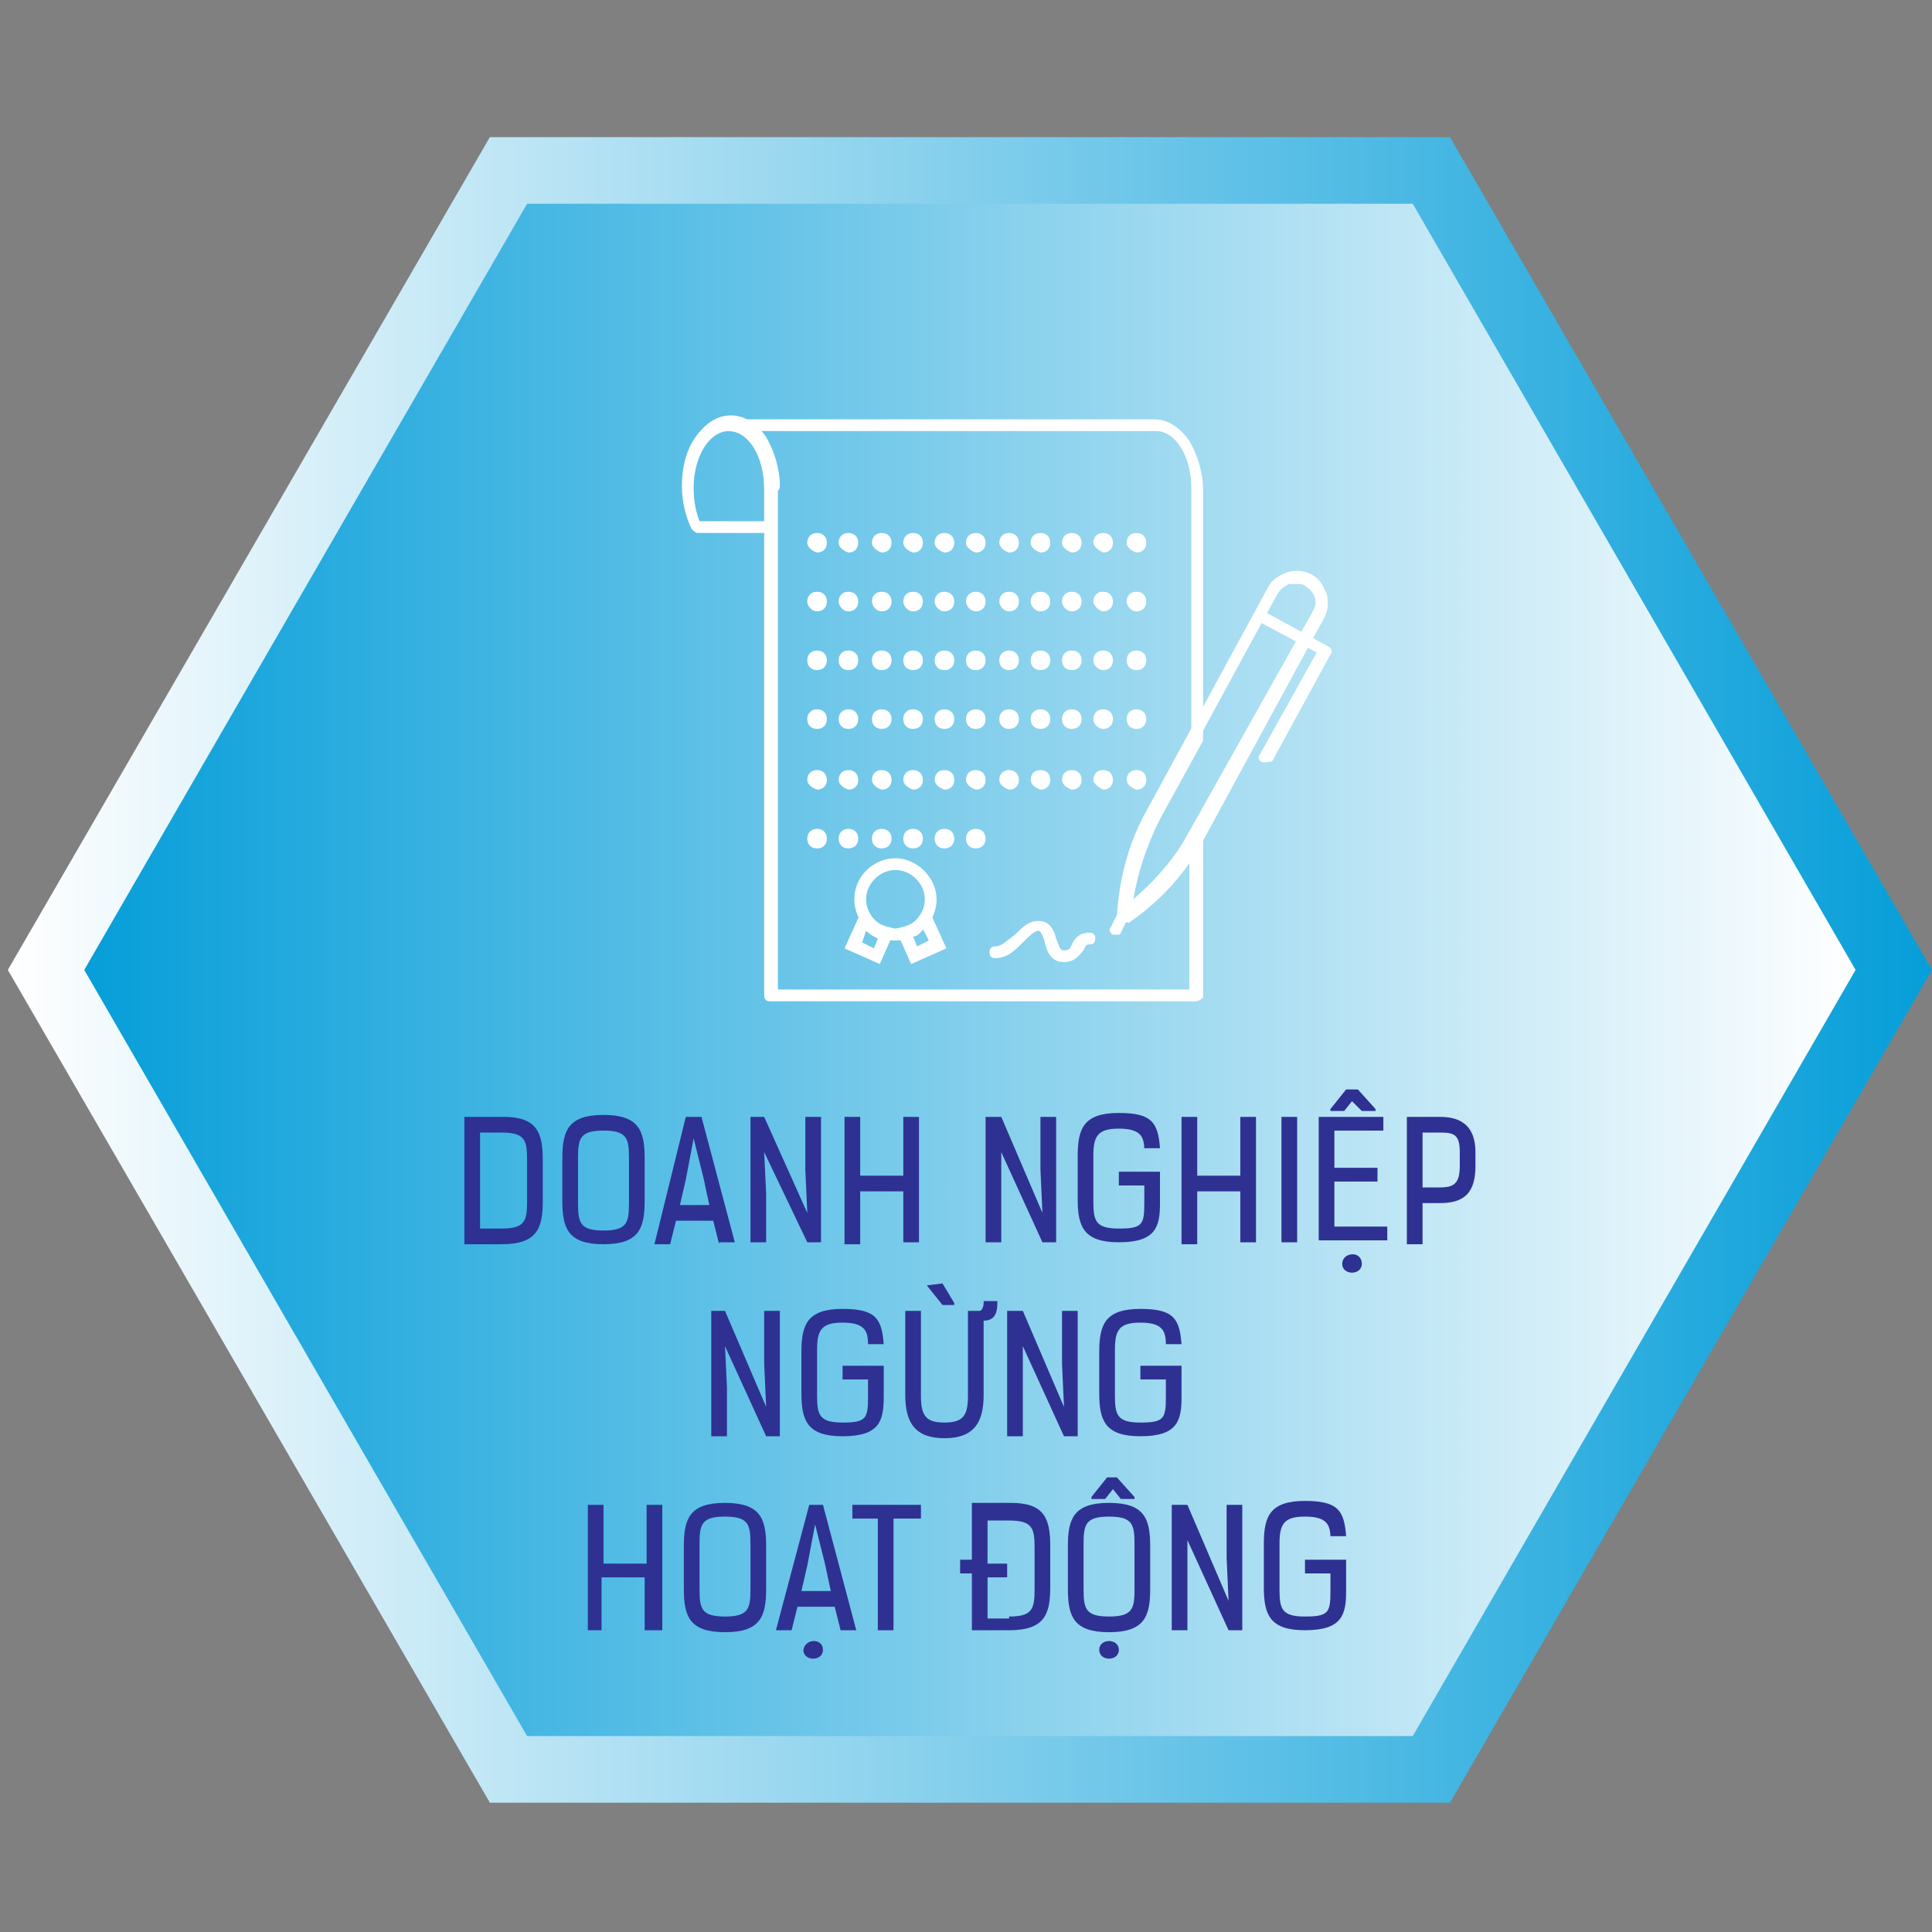 <?xml version="1.0" encoding="utf-8"?>
<!-- Generator: Adobe Illustrator 26.3.1, SVG Export Plug-In . SVG Version: 6.00 Build 0)  -->
<svg version="1.1" id="Layer_1" xmlns="http://www.w3.org/2000/svg" xmlns:xlink="http://www.w3.org/1999/xlink" x="0px" y="0px"
	 viewBox="0 0 98.6 98.6" style="enable-background:new 0 0 98.6 98.6;" xml:space="preserve">
<rect x="0" y="0" width="98.6" height="98.6" fill="#808080" stroke="none"/>
<style type="text/css">
	.st0{fill:url(#SVGID_1_);}
	.st1{fill:url(#SVGID_00000136397771275259396400000016409285376733046914_);}
	.st2{fill:#2E3192;}
	.st3{fill:#FFFFFF;}
</style>
<g>
	<linearGradient id="SVGID_1_" gradientUnits="userSpaceOnUse" x1="0.425" y1="49.5" x2="98.575" y2="49.5">
		<stop  offset="0" style="stop-color:#FFFFFF"/>
		<stop  offset="1" style="stop-color:#069ED9"/>
	</linearGradient>
	<polygon class="st0" points="74,7 25,7 0.4,49.5 25,92 74,92 98.6,49.5 	"/>
	
		<linearGradient id="SVGID_00000049216302862148353590000015791616712605343906_" gradientUnits="userSpaceOnUse" x1="94.652" y1="49.5" x2="4.348" y2="49.5">
		<stop  offset="0" style="stop-color:#FFFFFF"/>
		<stop  offset="1" style="stop-color:#069ED9"/>
	</linearGradient>
	<polygon style="fill:url(#SVGID_00000049216302862148353590000015791616712605343906_);" points="72.1,10.4 26.9,10.4 4.3,49.5 
		26.9,88.6 72.1,88.6 94.7,49.5 	"/>
</g>
<g>
	<path class="st2" d="M23.7,63.5V57h2c1.7,0,2,0.8,2,2.2v2.1c0,1.4-0.3,2.2-2.1,2.2H23.7z M25.6,62.7c1.2,0,1.3-0.4,1.3-1.4v-2.1
		c0-1-0.1-1.4-1.3-1.4h-1.1v4.9H25.6z"/>
	<path class="st2" d="M32.9,61.3c0,1.4-0.3,2.2-2.1,2.2c-1.8,0-2.1-0.8-2.1-2.2v-2.2c0-1.4,0.3-2.2,2.1-2.2c1.8,0,2.1,0.8,2.1,2.2
		V61.3z M32.1,59.1c0-1-0.1-1.4-1.3-1.4s-1.3,0.4-1.3,1.4v2.3c0,1,0.1,1.4,1.3,1.4s1.3-0.4,1.3-1.4V59.1z"/>
	<path class="st2" d="M36.7,63.5l-0.3-1.2h-1.9l-0.3,1.2h-0.8L35,57h0.8l1.7,6.4H36.7z M35.4,58.1L35,60.2l-0.3,1.3h1.5l-0.3-1.4
		L35.4,58.1z"/>
	<path class="st2" d="M41.2,61.9l-0.1-2.2V57h0.8v6.4h-0.7L39,58.8l0.1,2.1v2.5h-0.8V57H39L41.2,61.9z"/>
	<path class="st2" d="M46.1,63.5v-2.7h-2.2v2.7h-0.8V57h0.8v3h2.2v-3h0.8v6.4H46.1z"/>
	<path class="st2" d="M53.2,61.9l-0.1-2.2V57h0.8v6.4h-0.7l-2.1-4.6l0,2.1v2.5h-0.8V57h0.8L53.2,61.9z"/>
	<path class="st2" d="M58.4,58.7c0-0.7-0.2-1.1-1.3-1.1s-1.3,0.4-1.3,1.4v2.3c0,1,0.1,1.4,1.3,1.4s1.3-0.2,1.3-1.3v-0.9h-1.3v-0.7
		h2.1v1.6c0,1.2-0.2,2-2.1,2c-1.8,0-2.1-0.8-2.1-2.2v-2.2c0-1.4,0.3-2.2,2.1-2.2c1.7,0,2,0.5,2.1,1.8H58.4z"/>
	<path class="st2" d="M63.3,63.5v-2.7h-2.2v2.7h-0.8V57h0.8v3h2.2v-3h0.8v6.4H63.3z"/>
	<path class="st2" d="M65.4,63.5V57h0.8v6.4H65.4z"/>
	<path class="st2" d="M70.6,57v0.7h-2.5v1.9h2.2v0.7h-2.2v2.3h2.7v0.7h-3.5V57H70.6z M69.3,55.6l0.9,1v0.1h-0.7L69,56.2l-0.4,0.5
		h-0.7v-0.1l0.8-1H69.3z M69.5,64.5c0,0.6-1,0.6-1,0C68.5,63.9,69.5,63.8,69.5,64.5z"/>
	<path class="st2" d="M73.5,57c1.1,0,1.8,0.5,1.8,1.8v0.7c0,1.3-0.5,1.9-1.8,1.9h-0.9v2.1h-0.8V57L73.5,57z M72.6,57.8v2.8h0.9
		c0.7,0,1-0.2,1-1.1v-0.7c0-0.9-0.3-1-1-1H72.6z"/>
	<path class="st2" d="M39.1,71.8L39,69.6v-2.7h0.8v6.4h-0.7l-2.1-4.6l0.1,2.1v2.5h-0.8v-6.4H37L39.1,71.8z"/>
	<path class="st2" d="M44.3,68.6c0-0.7-0.2-1.1-1.3-1.1s-1.3,0.4-1.3,1.4v2.3c0,1,0.1,1.4,1.3,1.4s1.3-0.2,1.3-1.3v-0.9h-1.3v-0.7
		h2.1v1.6c0,1.2-0.2,2-2.1,2c-1.8,0-2.1-0.8-2.1-2.2V69c0-1.4,0.3-2.2,2.1-2.2c1.7,0,2,0.5,2.1,1.8H44.3z"/>
	<path class="st2" d="M49.3,66.9H50c0.1,0,0.2-0.2,0.2-0.4v-0.1h0.7v0.1c0,0.6-0.2,0.9-0.7,0.9v3.8c0,1.4-0.5,2.2-2,2.2
		s-2-0.8-2-2.2v-4.3H47v4.3c0,1,0.2,1.4,1.2,1.4s1.2-0.4,1.2-1.4V66.9z M47.3,65.6L47.3,65.6l0.8-0.1l0.6,1v0.1h-0.6L47.3,65.6z"/>
	<path class="st2" d="M54.3,71.8l-0.1-2.2v-2.7H55v6.4h-0.7l-2.1-4.6l0,2.1v2.5h-0.8v-6.4h0.8L54.3,71.8z"/>
	<path class="st2" d="M59.5,68.6c0-0.7-0.2-1.1-1.3-1.1s-1.3,0.4-1.3,1.4v2.3c0,1,0.1,1.4,1.3,1.4s1.3-0.2,1.3-1.3v-0.9h-1.3v-0.7
		h2.1v1.6c0,1.2-0.2,2-2.1,2c-1.8,0-2.1-0.8-2.1-2.2V69c0-1.4,0.3-2.2,2.1-2.2c1.7,0,2,0.5,2.1,1.8H59.5z"/>
	<path class="st2" d="M32.9,83.2v-2.7h-2.2v2.7H30v-6.4h0.8v3h2.2v-3h0.8v6.4H32.9z"/>
	<path class="st2" d="M39.1,81.1c0,1.4-0.3,2.2-2.1,2.2c-1.8,0-2.1-0.8-2.1-2.2v-2.2c0-1.4,0.3-2.2,2.1-2.2c1.8,0,2.1,0.8,2.1,2.2
		V81.1z M38.3,78.8c0-1-0.1-1.4-1.3-1.4s-1.3,0.4-1.3,1.4v2.3c0,1,0.1,1.4,1.3,1.4s1.3-0.4,1.3-1.4V78.8z"/>
	<path class="st2" d="M42.9,83.2L42.6,82h-1.9l-0.3,1.2h-0.8l1.7-6.4H42l1.7,6.4H42.9z M41.6,77.8l-0.4,2.1l-0.3,1.3h1.5l-0.3-1.4
		L41.6,77.8z M42,84.2c0,0.6-1,0.6-1,0C41.1,83.6,42,83.6,42,84.2z"/>
	<path class="st2" d="M45.6,77.5v5.7h-0.8v-5.7h-1.3v-0.7h3.5v0.7H45.6z"/>
	<path class="st2" d="M49.6,83.2v-2.9H49v-0.7h0.6v-2.9h2c1.7,0,2,0.8,2,2.2v2.1c0,1.4-0.3,2.2-2.1,2.2H49.6z M51.5,82.5
		c1.2,0,1.3-0.4,1.3-1.4v-2.1c0-1-0.1-1.4-1.3-1.4h-1.1v2.2h1v0.7h-1v2.1H51.5z"/>
	<path class="st2" d="M58.7,81.1c0,1.4-0.3,2.2-2.1,2.2c-1.8,0-2.1-0.8-2.1-2.2v-2.2c0-1.4,0.3-2.2,2.1-2.2c1.8,0,2.1,0.8,2.1,2.2
		V81.1z M57.9,78.8c0-1-0.1-1.4-1.3-1.4s-1.3,0.4-1.3,1.4v2.3c0,1,0.1,1.4,1.3,1.4s1.3-0.4,1.3-1.4V78.8z M57,75.4l0.9,1v0.1h-0.7
		l-0.4-0.5l-0.4,0.5h-0.7v-0.1l0.8-1H57z M57.1,84.2c0,0.6-1,0.6-1,0C56.1,83.6,57.1,83.6,57.1,84.2z"/>
	<path class="st2" d="M62.7,81.7l-0.1-2.2v-2.7h0.8v6.4h-0.7l-2.1-4.6l0,2.1v2.5h-0.8v-6.4h0.8L62.7,81.7z"/>
	<path class="st2" d="M67.9,78.5c0-0.7-0.2-1.1-1.3-1.1s-1.3,0.4-1.3,1.4v2.3c0,1,0.1,1.4,1.3,1.4s1.3-0.2,1.3-1.3v-0.9h-1.3v-0.7
		h2.1v1.6c0,1.2-0.2,2-2.1,2c-1.8,0-2.1-0.8-2.1-2.2v-2.2c0-1.4,0.3-2.2,2.1-2.2c1.7,0,2,0.5,2.1,1.8H67.9z"/>
</g>
<g>
	<g>
		<g>
			<path class="st3" d="M39.3,27.2h-3.7c-0.1,0-0.2-0.1-0.3-0.2c-0.3-0.6-0.5-1.4-0.5-2.2c0-0.9,0.2-1.8,0.7-2.5
				c0.5-0.7,1.1-1.1,1.8-1.1c0.7,0,1.3,0.4,1.8,1.1c0.4,0.7,0.7,1.6,0.7,2.5c0,0.2-0.1,0.3-0.3,0.3S39,25,39,24.9
				c0-1.6-0.8-2.9-1.8-2.9c-1,0-1.8,1.3-1.8,2.9c0,0.6,0.1,1.2,0.3,1.7h3.5c0.2,0,0.3,0.1,0.3,0.3C39.7,27.1,39.5,27.2,39.3,27.2z"
				/>
		</g>
		<g>
			<path class="st3" d="M57.5,27.7c0-0.3,0.2-0.5,0.5-0.5l0,0c0.3,0,0.5,0.2,0.5,0.5l0,0c0,0.3-0.2,0.5-0.5,0.5l0,0
				C57.7,28.1,57.5,27.9,57.5,27.7z M55.8,27.7c0-0.3,0.2-0.5,0.5-0.5l0,0c0.3,0,0.5,0.2,0.5,0.5l0,0c0,0.3-0.2,0.5-0.5,0.5l0,0
				C56.1,28.1,55.8,27.9,55.8,27.7z M54.2,27.7c0-0.3,0.2-0.5,0.5-0.5l0,0c0.3,0,0.5,0.2,0.5,0.5l0,0c0,0.3-0.2,0.5-0.5,0.5l0,0
				C54.4,28.1,54.2,27.9,54.2,27.7z M52.6,27.7c0-0.3,0.2-0.5,0.5-0.5l0,0c0.3,0,0.5,0.2,0.5,0.5l0,0c0,0.3-0.2,0.5-0.5,0.5l0,0
				C52.8,28.1,52.6,27.9,52.6,27.7z M51,27.7c0-0.3,0.2-0.5,0.5-0.5l0,0c0.3,0,0.5,0.2,0.5,0.5l0,0c0,0.3-0.2,0.5-0.5,0.5l0,0
				C51.2,28.1,51,27.9,51,27.7z M49.3,27.7c0-0.3,0.2-0.5,0.5-0.5l0,0c0.3,0,0.5,0.2,0.5,0.5l0,0c0,0.3-0.2,0.5-0.5,0.5l0,0
				C49.5,28.1,49.3,27.9,49.3,27.7z M47.7,27.7c0-0.3,0.2-0.5,0.5-0.5l0,0c0.3,0,0.5,0.2,0.5,0.5l0,0c0,0.3-0.2,0.5-0.5,0.5l0,0
				C47.9,28.1,47.7,27.9,47.7,27.7z M46.1,27.7c0-0.3,0.2-0.5,0.5-0.5l0,0c0.3,0,0.5,0.2,0.5,0.5l0,0c0,0.3-0.2,0.5-0.5,0.5l0,0
				C46.3,28.1,46.1,27.9,46.1,27.7z M44.5,27.7c0-0.3,0.2-0.5,0.5-0.5l0,0c0.3,0,0.5,0.2,0.5,0.5l0,0c0,0.3-0.2,0.5-0.5,0.5l0,0
				C44.7,28.1,44.5,27.9,44.5,27.7z M42.8,27.7c0-0.3,0.2-0.5,0.5-0.5l0,0c0.3,0,0.5,0.2,0.5,0.5l0,0c0,0.3-0.2,0.5-0.5,0.5l0,0
				C43,28.1,42.8,27.9,42.8,27.7z M41.2,27.7c0-0.3,0.2-0.5,0.5-0.5l0,0c0.3,0,0.5,0.2,0.5,0.5l0,0c0,0.3-0.2,0.5-0.5,0.5l0,0
				C41.4,28.1,41.2,27.9,41.2,27.7z"/>
		</g>
		<g>
			<path class="st3" d="M57.5,30.7c0-0.3,0.2-0.5,0.5-0.5l0,0c0.3,0,0.5,0.2,0.5,0.5l0,0c0,0.3-0.2,0.5-0.5,0.5l0,0
				C57.7,31.2,57.5,30.9,57.5,30.7z M55.8,30.7c0-0.3,0.2-0.5,0.5-0.5l0,0c0.3,0,0.5,0.2,0.5,0.5l0,0c0,0.3-0.2,0.5-0.5,0.5l0,0
				C56.1,31.2,55.8,30.9,55.8,30.7z M54.2,30.7c0-0.3,0.2-0.5,0.5-0.5l0,0c0.3,0,0.5,0.2,0.5,0.5l0,0c0,0.3-0.2,0.5-0.5,0.5l0,0
				C54.4,31.2,54.2,30.9,54.2,30.7z M52.6,30.7c0-0.3,0.2-0.5,0.5-0.5l0,0c0.3,0,0.5,0.2,0.5,0.5l0,0c0,0.3-0.2,0.5-0.5,0.5l0,0
				C52.8,31.2,52.6,30.9,52.6,30.7z M51,30.7c0-0.3,0.2-0.5,0.5-0.5l0,0c0.3,0,0.5,0.2,0.5,0.5l0,0c0,0.3-0.2,0.5-0.5,0.5l0,0
				C51.2,31.2,51,30.9,51,30.7z M49.3,30.7c0-0.3,0.2-0.5,0.5-0.5l0,0c0.3,0,0.5,0.2,0.5,0.5l0,0c0,0.3-0.2,0.5-0.5,0.5l0,0
				C49.5,31.2,49.3,30.9,49.3,30.7z M47.7,30.7c0-0.3,0.2-0.5,0.5-0.5l0,0c0.3,0,0.5,0.2,0.5,0.5l0,0c0,0.3-0.2,0.5-0.5,0.5l0,0
				C47.9,31.2,47.7,30.9,47.7,30.7z M46.1,30.7c0-0.3,0.2-0.5,0.5-0.5l0,0c0.3,0,0.5,0.2,0.5,0.5l0,0c0,0.3-0.2,0.5-0.5,0.5l0,0
				C46.3,31.2,46.1,30.9,46.1,30.7z M44.5,30.7c0-0.3,0.2-0.5,0.5-0.5l0,0c0.3,0,0.5,0.2,0.5,0.5l0,0c0,0.3-0.2,0.5-0.5,0.5l0,0
				C44.7,31.2,44.5,30.9,44.5,30.7z M42.8,30.7c0-0.3,0.2-0.5,0.5-0.5l0,0c0.3,0,0.5,0.2,0.5,0.5l0,0c0,0.3-0.2,0.5-0.5,0.5l0,0
				C43,31.2,42.8,30.9,42.8,30.7z M41.2,30.7c0-0.3,0.2-0.5,0.5-0.5l0,0c0.3,0,0.5,0.2,0.5,0.5l0,0c0,0.3-0.2,0.5-0.5,0.5l0,0
				C41.4,31.2,41.2,30.9,41.2,30.7z"/>
		</g>
		<g>
			<path class="st3" d="M57.5,33.7c0-0.3,0.2-0.5,0.5-0.5l0,0c0.3,0,0.5,0.2,0.5,0.5l0,0c0,0.3-0.2,0.5-0.5,0.5l0,0
				C57.7,34.2,57.5,34,57.5,33.7z M55.8,33.7c0-0.3,0.2-0.5,0.5-0.5l0,0c0.3,0,0.5,0.2,0.5,0.5l0,0c0,0.3-0.2,0.5-0.5,0.5l0,0
				C56.1,34.2,55.8,34,55.8,33.7z M54.2,33.7c0-0.3,0.2-0.5,0.5-0.5l0,0c0.3,0,0.5,0.2,0.5,0.5l0,0c0,0.3-0.2,0.5-0.5,0.5l0,0
				C54.4,34.2,54.2,34,54.2,33.7z M52.6,33.7c0-0.3,0.2-0.5,0.5-0.5l0,0c0.3,0,0.5,0.2,0.5,0.5l0,0c0,0.3-0.2,0.5-0.5,0.5l0,0
				C52.8,34.2,52.6,34,52.6,33.7z M51,33.7c0-0.3,0.2-0.5,0.5-0.5l0,0c0.3,0,0.5,0.2,0.5,0.5l0,0c0,0.3-0.2,0.5-0.5,0.5l0,0
				C51.2,34.2,51,34,51,33.7z M49.3,33.7c0-0.3,0.2-0.5,0.5-0.5l0,0c0.3,0,0.5,0.2,0.5,0.5l0,0c0,0.3-0.2,0.5-0.5,0.5l0,0
				C49.5,34.2,49.3,34,49.3,33.7z M47.7,33.7c0-0.3,0.2-0.5,0.5-0.5l0,0c0.3,0,0.5,0.2,0.5,0.5l0,0c0,0.3-0.2,0.5-0.5,0.5l0,0
				C47.9,34.2,47.7,34,47.7,33.7z M46.1,33.7c0-0.3,0.2-0.5,0.5-0.5l0,0c0.3,0,0.5,0.2,0.5,0.5l0,0c0,0.3-0.2,0.5-0.5,0.5l0,0
				C46.3,34.2,46.1,34,46.1,33.7z M44.5,33.7c0-0.3,0.2-0.5,0.5-0.5l0,0c0.3,0,0.5,0.2,0.5,0.5l0,0c0,0.3-0.2,0.5-0.5,0.5l0,0
				C44.7,34.2,44.5,34,44.5,33.7z M42.8,33.7c0-0.3,0.2-0.5,0.5-0.5l0,0c0.3,0,0.5,0.2,0.5,0.5l0,0c0,0.3-0.2,0.5-0.5,0.5l0,0
				C43,34.2,42.8,34,42.8,33.7z M41.2,33.7c0-0.3,0.2-0.5,0.5-0.5l0,0c0.3,0,0.5,0.2,0.5,0.5l0,0c0,0.3-0.2,0.5-0.5,0.5l0,0
				C41.4,34.2,41.2,34,41.2,33.7z"/>
		</g>
		<g>
			<path class="st3" d="M57.5,36.7c0-0.3,0.2-0.5,0.5-0.5l0,0c0.3,0,0.5,0.2,0.5,0.5l0,0c0,0.3-0.2,0.5-0.5,0.5l0,0
				C57.7,37.2,57.5,37,57.5,36.7z M55.8,36.7c0-0.3,0.2-0.5,0.5-0.5l0,0c0.3,0,0.5,0.2,0.5,0.5l0,0c0,0.3-0.2,0.5-0.5,0.5l0,0
				C56.1,37.2,55.8,37,55.8,36.7z M54.2,36.7c0-0.3,0.2-0.5,0.5-0.5l0,0c0.3,0,0.5,0.2,0.5,0.5l0,0c0,0.3-0.2,0.5-0.5,0.5l0,0
				C54.4,37.2,54.2,37,54.2,36.7z M52.6,36.7c0-0.3,0.2-0.5,0.5-0.5l0,0c0.3,0,0.5,0.2,0.5,0.5l0,0c0,0.3-0.2,0.5-0.5,0.5l0,0
				C52.8,37.2,52.6,37,52.6,36.7z M51,36.7c0-0.3,0.2-0.5,0.5-0.5l0,0c0.3,0,0.5,0.2,0.5,0.5l0,0c0,0.3-0.2,0.5-0.5,0.5l0,0
				C51.2,37.2,51,37,51,36.7z M49.3,36.7c0-0.3,0.2-0.5,0.5-0.5l0,0c0.3,0,0.5,0.2,0.5,0.5l0,0c0,0.3-0.2,0.5-0.5,0.5l0,0
				C49.5,37.2,49.3,37,49.3,36.7z M47.7,36.7c0-0.3,0.2-0.5,0.5-0.5l0,0c0.3,0,0.5,0.2,0.5,0.5l0,0c0,0.3-0.2,0.5-0.5,0.5l0,0
				C47.9,37.2,47.7,37,47.7,36.7z M46.1,36.7c0-0.3,0.2-0.5,0.5-0.5l0,0c0.3,0,0.5,0.2,0.5,0.5l0,0c0,0.3-0.2,0.5-0.5,0.5l0,0
				C46.3,37.2,46.1,37,46.1,36.7z M44.5,36.7c0-0.3,0.2-0.5,0.5-0.5l0,0c0.3,0,0.5,0.2,0.5,0.5l0,0c0,0.3-0.2,0.5-0.5,0.5l0,0
				C44.7,37.2,44.5,37,44.5,36.7z M42.8,36.7c0-0.3,0.2-0.5,0.5-0.5l0,0c0.3,0,0.5,0.2,0.5,0.5l0,0c0,0.3-0.2,0.5-0.5,0.5l0,0
				C43,37.2,42.8,37,42.8,36.7z M41.2,36.7c0-0.3,0.2-0.5,0.5-0.5l0,0c0.3,0,0.5,0.2,0.5,0.5l0,0c0,0.3-0.2,0.5-0.5,0.5l0,0
				C41.4,37.2,41.2,37,41.2,36.7z"/>
		</g>
		<g>
			<path class="st3" d="M57.5,39.8c0-0.3,0.2-0.5,0.5-0.5l0,0c0.3,0,0.5,0.2,0.5,0.5l0,0c0,0.3-0.2,0.5-0.5,0.5l0,0
				C57.7,40.2,57.5,40,57.5,39.8z M55.8,39.8c0-0.3,0.2-0.5,0.5-0.5l0,0c0.3,0,0.5,0.2,0.5,0.5l0,0c0,0.3-0.2,0.5-0.5,0.5l0,0
				C56.1,40.2,55.8,40,55.8,39.8z M54.2,39.8c0-0.3,0.2-0.5,0.5-0.5l0,0c0.3,0,0.5,0.2,0.5,0.5l0,0c0,0.3-0.2,0.5-0.5,0.5l0,0
				C54.4,40.2,54.2,40,54.2,39.8z M52.6,39.8c0-0.3,0.2-0.5,0.5-0.5l0,0c0.3,0,0.5,0.2,0.5,0.5l0,0c0,0.3-0.2,0.5-0.5,0.5l0,0
				C52.8,40.2,52.6,40,52.6,39.8z M51,39.8c0-0.3,0.2-0.5,0.5-0.5l0,0c0.3,0,0.5,0.2,0.5,0.5l0,0c0,0.3-0.2,0.5-0.5,0.5l0,0
				C51.2,40.2,51,40,51,39.8z M49.3,39.8c0-0.3,0.2-0.5,0.5-0.5l0,0c0.3,0,0.5,0.2,0.5,0.5l0,0c0,0.3-0.2,0.5-0.5,0.5l0,0
				C49.5,40.2,49.3,40,49.3,39.8z M47.7,39.8c0-0.3,0.2-0.5,0.5-0.5l0,0c0.3,0,0.5,0.2,0.5,0.5l0,0c0,0.3-0.2,0.5-0.5,0.5l0,0
				C47.9,40.2,47.7,40,47.7,39.8z M46.1,39.8c0-0.3,0.2-0.5,0.5-0.5l0,0c0.3,0,0.5,0.2,0.5,0.5l0,0c0,0.3-0.2,0.5-0.5,0.5l0,0
				C46.3,40.2,46.1,40,46.1,39.8z M44.5,39.8c0-0.3,0.2-0.5,0.5-0.5l0,0c0.3,0,0.5,0.2,0.5,0.5l0,0c0,0.3-0.2,0.5-0.5,0.5l0,0
				C44.7,40.2,44.5,40,44.5,39.8z M42.8,39.8c0-0.3,0.2-0.5,0.5-0.5l0,0c0.3,0,0.5,0.2,0.5,0.5l0,0c0,0.3-0.2,0.5-0.5,0.5l0,0
				C43,40.2,42.8,40,42.8,39.8z M41.2,39.8c0-0.3,0.2-0.5,0.5-0.5l0,0c0.3,0,0.5,0.2,0.5,0.5l0,0c0,0.3-0.2,0.5-0.5,0.5l0,0
				C41.4,40.2,41.2,40,41.2,39.8z"/>
		</g>
		<g>
			<path class="st3" d="M49.3,42.8c0-0.3,0.2-0.5,0.5-0.5l0,0c0.3,0,0.5,0.2,0.5,0.5l0,0c0,0.3-0.2,0.5-0.5,0.5l0,0
				C49.5,43.3,49.3,43.1,49.3,42.8z M47.7,42.8c0-0.3,0.2-0.5,0.5-0.5l0,0c0.3,0,0.5,0.2,0.5,0.5l0,0c0,0.3-0.2,0.5-0.5,0.5l0,0
				C47.9,43.3,47.7,43.1,47.7,42.8z M46.1,42.8c0-0.3,0.2-0.5,0.5-0.5l0,0c0.3,0,0.5,0.2,0.5,0.5l0,0c0,0.3-0.2,0.5-0.5,0.5l0,0
				C46.3,43.3,46.1,43.1,46.1,42.8z M44.5,42.8c0-0.3,0.2-0.5,0.5-0.5l0,0c0.3,0,0.5,0.2,0.5,0.5l0,0c0,0.3-0.2,0.5-0.5,0.5l0,0
				C44.7,43.3,44.5,43.1,44.5,42.8z M42.8,42.8c0-0.3,0.2-0.5,0.5-0.5l0,0c0.3,0,0.5,0.2,0.5,0.5l0,0c0,0.3-0.2,0.5-0.5,0.5l0,0
				C43,43.3,42.8,43.1,42.8,42.8z M41.2,42.8c0-0.3,0.2-0.5,0.5-0.5l0,0c0.3,0,0.5,0.2,0.5,0.5l0,0c0,0.3-0.2,0.5-0.5,0.5l0,0
				C41.4,43.3,41.2,43.1,41.2,42.8z"/>
		</g>
		<g>
			<path class="st3" d="M45.7,48c-1.2,0-2.1-1-2.1-2.1c0-1.2,1-2.1,2.1-2.1s2.1,1,2.1,2.1S46.9,48,45.7,48z M45.7,44.4
				c-0.8,0-1.5,0.7-1.5,1.5c0,0.8,0.7,1.5,1.5,1.5c0.8,0,1.5-0.7,1.5-1.5C47.2,45.1,46.5,44.4,45.7,44.4z"/>
		</g>
		<g>
			<path class="st3" d="M46.5,49.2l-0.8-1.8l0.4-0.1c0.4-0.1,0.7-0.3,0.9-0.6l0.3-0.5l1,2.2L46.5,49.2z M46.6,47.8l0.2,0.5l0.6-0.3
				l-0.3-0.6C47,47.6,46.8,47.8,46.6,47.8z"/>
		</g>
		<g>
			<path class="st3" d="M44.9,49.2l-1.8-0.8l1-2.2l0.3,0.5c0.2,0.3,0.5,0.5,0.9,0.6l0.4,0.1L44.9,49.2z M44,48.1l0.6,0.3l0.2-0.5
				c-0.2-0.1-0.4-0.2-0.6-0.4L44,48.1z"/>
		</g>
		<g>
			<path class="st3" d="M57,47.7c-0.1,0-0.1,0-0.2,0c-0.2-0.1-0.2-0.3-0.1-0.4l0.4-0.8c0.1-0.2,0.3-0.2,0.4-0.1
				c0.2,0.1,0.2,0.3,0.1,0.4l-0.4,0.8C57.2,47.7,57.1,47.7,57,47.7z"/>
		</g>
		<g>
			<path class="st3" d="M64.6,38.9c-0.1,0-0.1,0-0.2,0c-0.2-0.1-0.2-0.3-0.1-0.4l2.9-5.2l-3-1.6c-0.2-0.1-0.2-0.3-0.1-0.4
				c0.1-0.2,0.3-0.2,0.4-0.1l3.3,1.8c0.2,0.1,0.2,0.3,0.1,0.4l-3,5.5C64.9,38.8,64.8,38.9,64.6,38.9z"/>
		</g>
		<g>
			<path class="st3" d="M57.4,47.1c-0.1,0-0.1,0-0.2,0c-0.1-0.1-0.2-0.2-0.2-0.3c0.1-1.9,0.6-3.8,1.5-5.4l6.2-11.4
				c0.2-0.4,0.5-0.6,1-0.8c0.4-0.1,0.8-0.1,1.2,0.1c0.4,0.2,0.6,0.5,0.8,1c0.1,0.4,0.1,0.8-0.1,1.2l-6.2,11.4
				c-0.9,1.7-2.2,3.1-3.8,4.2C57.5,47,57.4,47.1,57.4,47.1z M66.1,29.8c-0.1,0-0.2,0-0.3,0c-0.2,0.1-0.4,0.2-0.6,0.5l-6.2,11.4
				c-0.7,1.4-1.2,2.9-1.4,4.4c1.2-1,2.3-2.2,3-3.5L67,31.2c0.3-0.5,0.1-1-0.4-1.3C66.5,29.8,66.3,29.8,66.1,29.8z"/>
		</g>
		<g>
			<path class="st3" d="M61,51.1H39.3c-0.2,0-0.3-0.1-0.3-0.3V24.9c0-1.6-0.8-2.9-1.8-2.9c-0.2,0-0.3-0.1-0.3-0.3
				c0-0.2,0.1-0.3,0.3-0.3h21.7c0.7,0,1.3,0.4,1.8,1.1c0.4,0.7,0.7,1.6,0.7,2.5v12.6c0,0.1,0,0.1,0,0.2l-2.2,4
				c-0.7,1.4-1.2,2.9-1.4,4.4c1.2-0.9,2.2-2.1,3-3.5c0.1-0.1,0.2-0.2,0.4-0.2c0.1,0,0.2,0.2,0.2,0.3v8.1C61.3,51,61.2,51.1,61,51.1z
				 M39.7,50.5h21v-6.6c-0.8,1.2-1.9,2.3-3.1,3.1c-0.1,0.1-0.2,0.1-0.3,0c-0.1-0.1-0.2-0.2-0.2-0.3c0.1-1.9,0.6-3.8,1.5-5.4l2.2-3.9
				V24.9c0-1.6-0.8-2.9-1.8-2.9H38.6c0.1,0.1,0.2,0.3,0.4,0.5c0.4,0.7,0.7,1.6,0.7,2.5V50.5L39.7,50.5z"/>
		</g>
		<g>
			<path class="st3" d="M54.3,49.1c-0.7,0-0.9-0.6-1-1.1c-0.1-0.3-0.2-0.5-0.3-0.5c-0.2,0-0.5,0.3-0.8,0.6c-0.4,0.4-0.8,0.8-1.4,0.8
				c-0.2,0-0.3-0.1-0.3-0.3s0.1-0.3,0.3-0.3c0.3,0,0.6-0.3,1-0.6c0.4-0.4,0.7-0.7,1.2-0.7c0.6,0,0.8,0.5,0.9,0.9
				c0.2,0.5,0.2,0.6,0.4,0.6c0.3,0,0.3-0.1,0.4-0.3c0.1-0.2,0.3-0.6,0.9-0.6c0.2,0,0.3,0.1,0.3,0.3s-0.1,0.3-0.3,0.3
				c-0.2,0-0.2,0.1-0.3,0.3C55.1,48.7,54.9,49.1,54.3,49.1z"/>
		</g>
	</g>
</g>
</svg>
